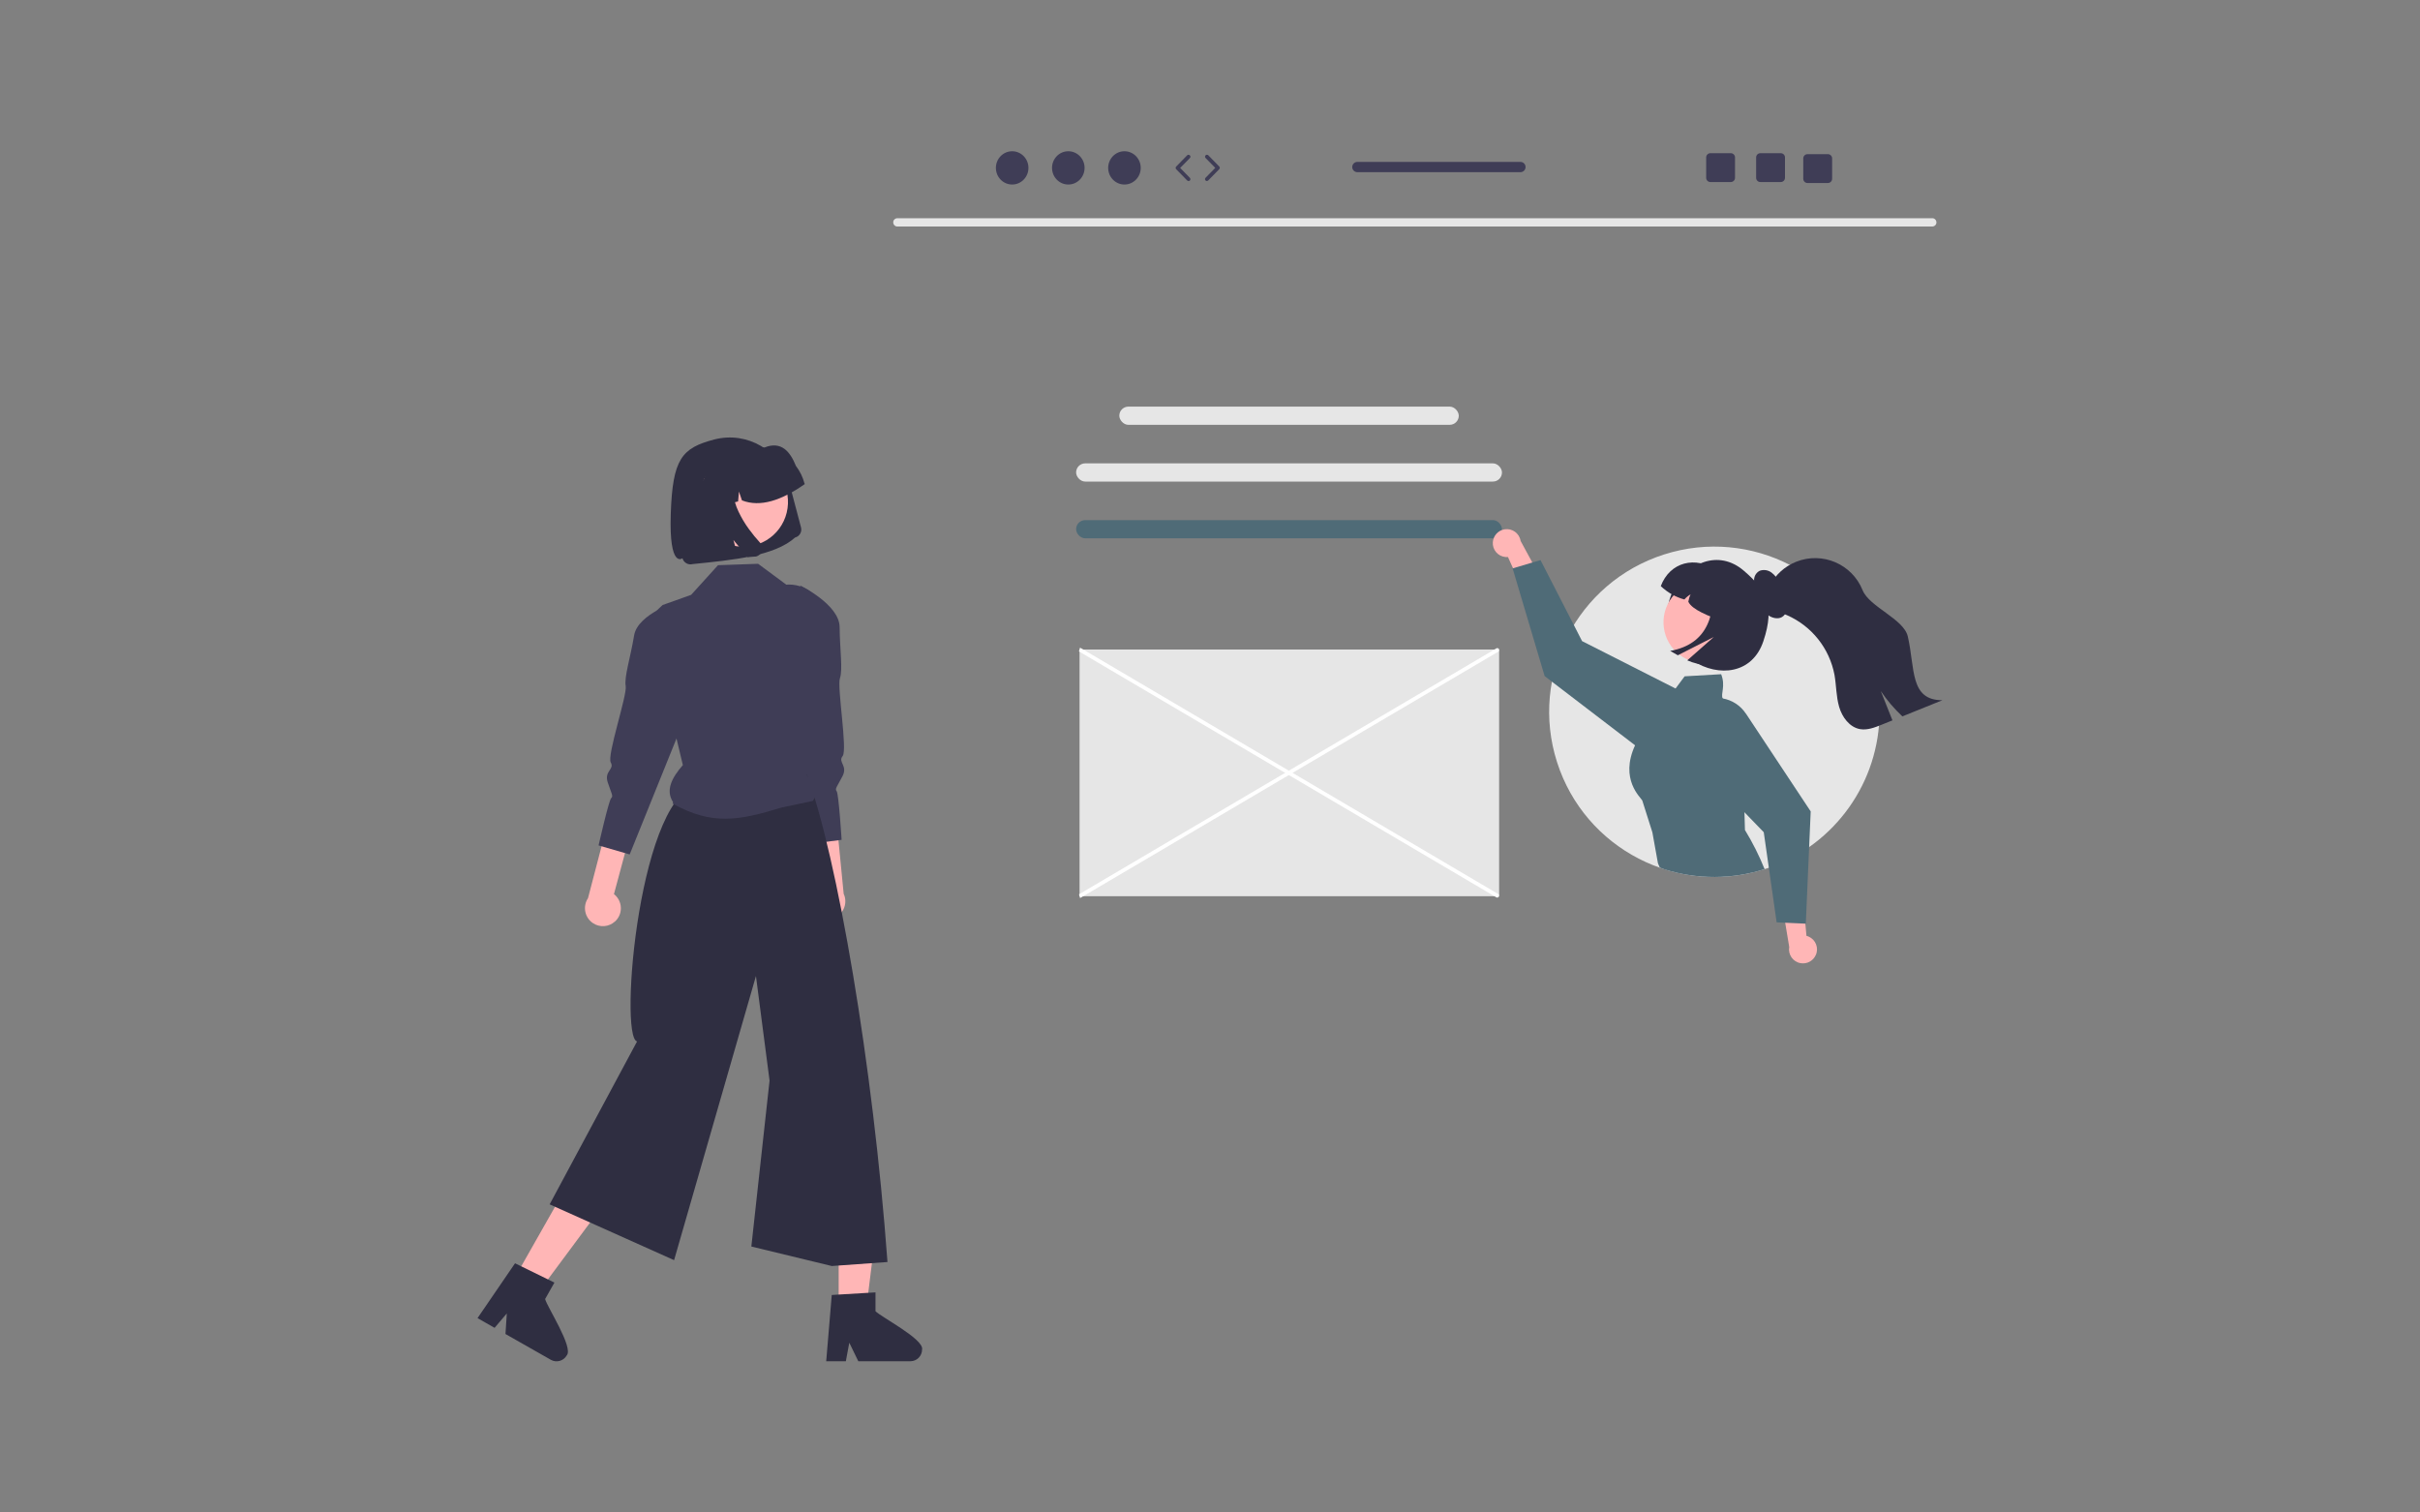 <?xml version="1.0" encoding="UTF-8"?> <svg xmlns="http://www.w3.org/2000/svg" id="Layer_2" viewBox="0 0 400 250"><rect x="0" y="0" width="400" height="250" fill="#808080" stroke="none"/><defs><style>.cls-1{fill:#ffb6b6;}.cls-2{fill:#2f2e41;}.cls-3,.cls-4{fill:#fff;}.cls-5{fill:#3f3d56;}.cls-4{opacity:0;}.cls-6{fill:#e6e6e6;}.cls-7{fill:#4f6b77;}</style></defs><g id="Layer_1-2"><rect class="cls-4" width="400" height="250"></rect><g><path class="cls-6" d="M319.4,37.44H148.31c-.38,0-.67-.32-.67-.7,0-.36,.3-.66,.67-.67h171.09c.38,0,.67,.32,.67,.7,0,.36-.3,.66-.67,.67Z"></path><path class="cls-6" d="M178.44,107.36h69.03c.18,0,.32,.14,.32,.32v40.14c0,.18-.14,.32-.32,.32h-69.03v-40.77h0Z"></path><path class="cls-3" d="M247.38,148.35l-69.04-40.68,.18-.62,69.04,40.68c.17,.05,.27,.23,.22,.4h0c-.05,.17-.23,.27-.4,.22h0Z"></path><path class="cls-3" d="M178.53,148.44l-.18-.62,69.04-40.68c.17-.05,.35,.05,.4,.22h0c.05,.17-.05,.35-.22,.4l-69.04,40.68Z"></path><rect class="cls-6" x="185.01" y="67.21" width="56.11" height="3.01" rx="1.5" ry="1.5"></rect><rect class="cls-6" x="177.87" y="76.59" width="70.39" height="3.01" rx="1.5" ry="1.5"></rect><rect class="cls-7" x="177.87" y="85.97" width="70.39" height="3.01" rx="1.5" ry="1.5"></rect><path class="cls-6" d="M310.67,117.65c0,11.6-7.34,21.94-18.29,25.78-.23,.08-.47,.16-.7,.23-14.36,4.59-29.73-3.33-34.32-17.69-4.59-14.36,3.33-29.73,17.69-34.32,14.36-4.59,29.73,3.33,34.32,17.69,.86,2.69,1.3,5.49,1.3,8.31h0Z"></path><path class="cls-1" d="M246.75,89.58c-.11,1.27,.83,2.38,2.09,2.49,.13,.01,.27,.01,.41,0l3.36,7.45,2.27-3.59-3.54-6.52c-.2-1.26-1.38-2.12-2.64-1.92-1.06,.17-1.86,1.03-1.95,2.1Z"></path><path class="cls-7" d="M279.89,117.64c-.05-.22-.11-.44-.19-.65-.48-1.37-1.46-2.51-2.75-3.18-.03-.02-.06-.04-.09-.05l-15.36-7.79-1.36-2.66-5.51-10.73-1.35,.4-3.19,.95-.07,.02,5.29,17.8,1.21,.93,13.74,10.51,.45,.34c2.28,1.74,5.5,1.55,7.56-.44,.21-.2,.4-.41,.57-.64,1.05-1.37,1.43-3.13,1.05-4.81Z"></path><path class="cls-7" d="M288.42,137.18l-.08-2.93-.23-8.5c.84-5.44,1.44-6.05-2.62-9.77-.31-.07-.58-.26-.75-.54-.37-.75,.52-2.03-.25-4l-6.04,.35-1.5,2.02-6.04,8.14c-.24,.4-.45,.82-.65,1.24-2.59,5.62,.92,8.6,1.19,9.12l1.67,5.27,.92,5.11,.3,.71,.84,.31c5.37,1.68,11.13,1.66,16.49-.05-.9-2.24-1.99-4.41-3.25-6.47Z"></path><path class="cls-1" d="M300.13,157.86c.52-1.16,0-2.52-1.16-3.04-.12-.06-.25-.1-.38-.13l-.75-8.14-3.32,2.65,1.22,7.32c-.22,1.26,.61,2.46,1.87,2.68,1.05,.19,2.1-.37,2.52-1.35Z"></path><path class="cls-7" d="M288.57,117.95c-.88-1.33-2.26-2.23-3.83-2.51-.34-.06-.68-.09-1.02-.09-1.14,0-2.25,.34-3.19,.96-.3,.2-.58,.43-.84,.68-2.3,2.22-2.36,5.89-.13,8.19h0l8.77,9.07,3.2,3.31,.84,5.87,1.29,9.03,1.41,.06,3.33,.15h.08l.55-12.65,.26-5.9-10.71-16.17Z"></path><path class="cls-2" d="M276.58,97.56c-2.14,4.21-.74,9.09,3.22,11.66,4.29,2.77,9.85,2.17,11.66-3.22,2.01-6,.36-8.58-3.22-11.66-4.2-3.61-9.35-1.33-11.66,3.22Z"></path><path class="cls-1" d="M287.1,106.95c-2.27,2.97-6.51,3.54-9.48,1.28-2.97-2.26-3.54-6.5-1.28-9.47l.06-.08c2.33-2.92,6.59-3.4,9.51-1.06,2.85,2.28,3.38,6.41,1.2,9.34h0Z"></path><path class="cls-2" d="M274.51,96.88c1.1,1.05,2.44,1.81,3.9,2.21,.29-.34,.64-.63,1.03-.85-.19,.39-.31,.8-.38,1.22,.65,1.35,3.32,2.33,5.86,3.32l3.37-5.95-4.46-2.53c-3.59-2.48-7.81-1.42-9.32,2.58Z"></path><path class="cls-2" d="M290.84,94.35c.66-.24,1.4-.14,1.97,.29,.54,.41,.98,.95,1.28,1.56,.55,.99,.94,2.06,1.16,3.17,.19,.96,.16,2.12-.7,2.62-.72,.42-1.75,.15-2.41-.4-.61-.59-1.08-1.31-1.35-2.11-.32-.77-.63-1.56-1.2-2.2l.6,.28c-.19-.57-.28-1.17-.26-1.77,.03-.61,.38-1.16,.92-1.44Z"></path><path class="cls-2" d="M283.12,95.13l4.79,2.71c2.7,1.53,3.64,4.95,2.12,7.65h0c-2.21,3.91-7.04,5.49-11.14,3.66l4.38-3.86-5.94,3.02-1.27-.72c6.37-1.16,7.6-6.15,7.06-12.46Z"></path><path class="cls-2" d="M292.17,99.9c.81,.94,2.07,1.3,3.21,1.79,4.08,1.79,7.01,5.48,7.84,9.85,.31,1.76,.27,3.57,.77,5.29,.49,1.71,1.72,3.39,3.47,3.69,1.19,.2,2.38-.26,3.5-.71,.61-.25,1.23-.5,1.84-.74-.64-1.61-1.28-3.22-1.92-4.83,1.03,1.52,2.22,2.92,3.56,4.17,2.2-.89,4.41-1.78,6.62-2.67-5.43,.02-4.5-5.25-5.72-10.54-.67-2.91-6.35-4.87-7.47-7.64-1.74-4.34-6.67-6.44-11-4.7-1.87,.75-3.41,2.14-4.34,3.93-1.11,.44-1.15,2.18-.36,3.11Z"></path><path class="cls-1" d="M134.43,150.81c-1.02-1.29-.8-3.16,.49-4.17,.12-.1,.26-.19,.4-.26l-1.55-14.73,3.97-1.43,1.71,17.51c.69,1.49,.04,3.25-1.45,3.94-1.24,.58-2.72,.23-3.57-.85h0Z"></path><path class="cls-5" d="M132.31,96.8s6.44,3.14,6.47,6.84,.55,7.04,.05,8.47,1.28,11.83,.45,12.86,.89,1.56-.02,3.32-1.31,2.09-.97,2.49,.82,8.04,.82,8.04l-5.31,.66-5.65-24.65,4.17-18.03h0Z"></path><path class="cls-1" d="M101.66,152.31c1.21-1.11,1.29-2.99,.17-4.2-.11-.12-.22-.23-.35-.32l3.85-14.31-3.69-2.04-4.45,17.02c-.91,1.36-.55,3.2,.81,4.12,1.14,.77,2.65,.65,3.66-.28h0Z"></path><path class="cls-5" d="M112.27,99.3s-6.86,2.09-7.46,5.74c-.6,3.65-1.66,6.86-1.39,8.36s-3.13,11.48-2.47,12.63-1.12,1.4-.5,3.28,.96,2.27,.57,2.62-2.08,7.81-2.08,7.81l5.14,1.49,9.47-23.45-1.28-18.46Z"></path><polygon class="cls-1" points="138.62 216.31 143.19 216.31 145.37 198.66 138.62 198.66 138.62 216.31"></polygon><path class="cls-2" d="M144.71,216.72v-3.1l-1.2,.07-4.9,.29-1.13,.07-.87,10.39-.05,.56h3.25l.1-.55,.47-2.51,1.22,2.51,.27,.55h8.61c1.07,0,1.93-.87,1.93-1.94,.36-1.7-6.8-5.37-7.71-6.34Z"></path><polygon class="cls-1" points="85.01 211.33 88.99 213.59 99.59 199.31 93.72 195.98 85.01 211.33"></polygon><path class="cls-2" d="M90.11,214.7l1.53-2.7-1.08-.53-4.41-2.16-1.02-.5-5.02,7.34-1.18,1.72,1.33,.76,1.49,.85,2.02-2.38-.22,3.4,7.04,4h0l.45,.26c.93,.53,2.11,.2,2.64-.73,1.15-1.3-3.26-8.02-3.58-9.32Z"></path><path class="cls-2" d="M115.91,129.68c-10.14,.36-13.7,41.71-10.61,42.46l-14.45,26.93,20.57,9.22,13.53-46.96,2.25,17.28-3.01,27.43,13.3,3.22,9.2-.66c-2.39-32.69-8.36-67.17-13.3-80.51l-17.48,1.59h0Z"></path><path class="cls-5" d="M111.25,132.58l-.07,.25c6.48,3.61,10.91,2.83,17.99,.65l5.17-1.09c1.13-1.47,.21-2.91-1.04-4.31l3.1-25.51c-.02-3.3-2.72-5.97-6.02-5.95-.14,0-.27,0-.41,.02l-4.66-3.45-6.63,.23-4.44,4.9-2.65,.95-2.06,.73c-.42,.37-.87,.81-1.31,1.28l3.26,19.38,1.39,5.8c-1.86,2.12-2.88,4.18-1.63,6.11Z"></path><path id="b-64" class="cls-2" d="M131.44,88.84h0c.72-.19,1.15-.93,.96-1.66l-1.93-7.3c-.34-1.31-.95-2.53-1.77-3.6-1.62-2.09-3.98-3.47-6.59-3.86-1.35-.2-2.72-.12-4.04,.22-5.39,1.41-6.9,3.2-7.2,12.32-.3,9.13,1.93,7.31,1.93,7.31,.05,.18,.13,.34,.24,.48,.22,.28,.54,.47,.89,.52,.18,.03,.36,.02,.54-.03,6.73-.69,13.55-1.32,16.97-4.41h0Z"></path><path id="c-65" class="cls-1" d="M115.61,81.14c-.99,3.99,1.44,8.02,5.43,9.01,1.91,.47,3.93,.17,5.62-.84,1.69-1.01,2.9-2.65,3.37-4.56,.98-3.99-1.45-8.02-5.44-9.01-1.91-.47-3.92-.17-5.61,.84-1.69,1.01-2.91,2.65-3.38,4.55h0Z"></path><path id="d-66" class="cls-2" d="M132.96,79.87c-.27-1.03-.75-2-1.4-2.85-.93-2.32-2.39-4.19-5.21-3.05-1.06-.16-2.14-.1-3.18,.17l-1.46,.38h-.05c-4.25,1.14-6.79,5.5-5.66,9.75h0l.04,.15,3.09-.8,.28-3.22,.99,2.89,1.6-.41,.14-1.63,.5,1.46c3.03,1.18,6.54,0,10.37-2.69l-.04-.15Z"></path><path id="e-67" class="cls-2" d="M125.86,90.07c.11,.22,.16,.47,.13,.72-.01,.13-.04,.25-.09,.37-.04,.1-.09,.2-.15,.29-.18,.26-.46,.45-.77,.53-.02,0-.04,0-.06,.01s-.04,0-.06,.01c-.02,0-.04,0-.06,0-.02,0-.04,0-.06,0l-1.15,.09-2.36-2.83,.78,2.96-5.22,.42-3.31-12.55,8.37-2.17-.14,.29c-.47,.99-.67,2.08-.55,3.17,.12,1.1,.42,2.17,.9,3.17,.48,1.01,1.05,1.98,1.71,2.88,.58,.8,1.21,1.57,1.88,2.3,.09,.09,.16,.2,.22,.31Z"></path><g><ellipse class="cls-5" cx="167.3" cy="27.75" rx="2.69" ry="2.75"></ellipse><ellipse class="cls-5" cx="176.58" cy="27.75" rx="2.69" ry="2.75"></ellipse><ellipse class="cls-5" cx="185.86" cy="27.75" rx="2.69" ry="2.75"></ellipse><path class="cls-5" d="M196.45,29.92c-.08,0-.16-.03-.23-.1l-1.81-1.85c-.12-.12-.12-.32,0-.44l1.81-1.85c.12-.13,.32-.13,.45,0,.13,.12,.13,.32,0,.45l-1.6,1.63,1.6,1.63c.12,.13,.12,.33,0,.45-.06,.06-.14,.09-.22,.09Z"></path><path class="cls-5" d="M199.49,29.92c-.08,0-.16-.03-.22-.09-.13-.12-.13-.32,0-.45l1.6-1.63-1.6-1.63c-.12-.13-.12-.33,0-.45,.13-.12,.33-.12,.45,0l1.81,1.85c.12,.12,.12,.32,0,.44l-1.81,1.85c-.06,.06-.14,.1-.23,.1Z"></path><path class="cls-5" d="M294.34,25.32h-3.37c-.38,0-.7,.31-.7,.7v3.37c0,.38,.31,.7,.7,.7h3.37c.38,0,.7-.31,.7-.7v-3.37c0-.38-.31-.7-.7-.7Z"></path><path class="cls-5" d="M286.08,25.32h-3.37c-.38,0-.7,.31-.7,.7v3.37c0,.38,.31,.7,.7,.7h3.37c.38,0,.7-.31,.7-.7v-3.37c0-.38-.31-.7-.7-.7Z"></path><path class="cls-5" d="M302.13,25.48h-3.37c-.38,0-.7,.31-.7,.7v3.37c0,.38,.31,.7,.7,.7h3.37c.38,0,.7-.31,.7-.7v-3.37c0-.38-.31-.7-.7-.7Z"></path><path class="cls-5" d="M251.31,26.76h-26.95c-.47,0-.85,.38-.85,.85s.38,.85,.85,.85h26.95c.47,0,.85-.38,.85-.85s-.38-.85-.85-.85Z"></path></g></g></g></svg> 